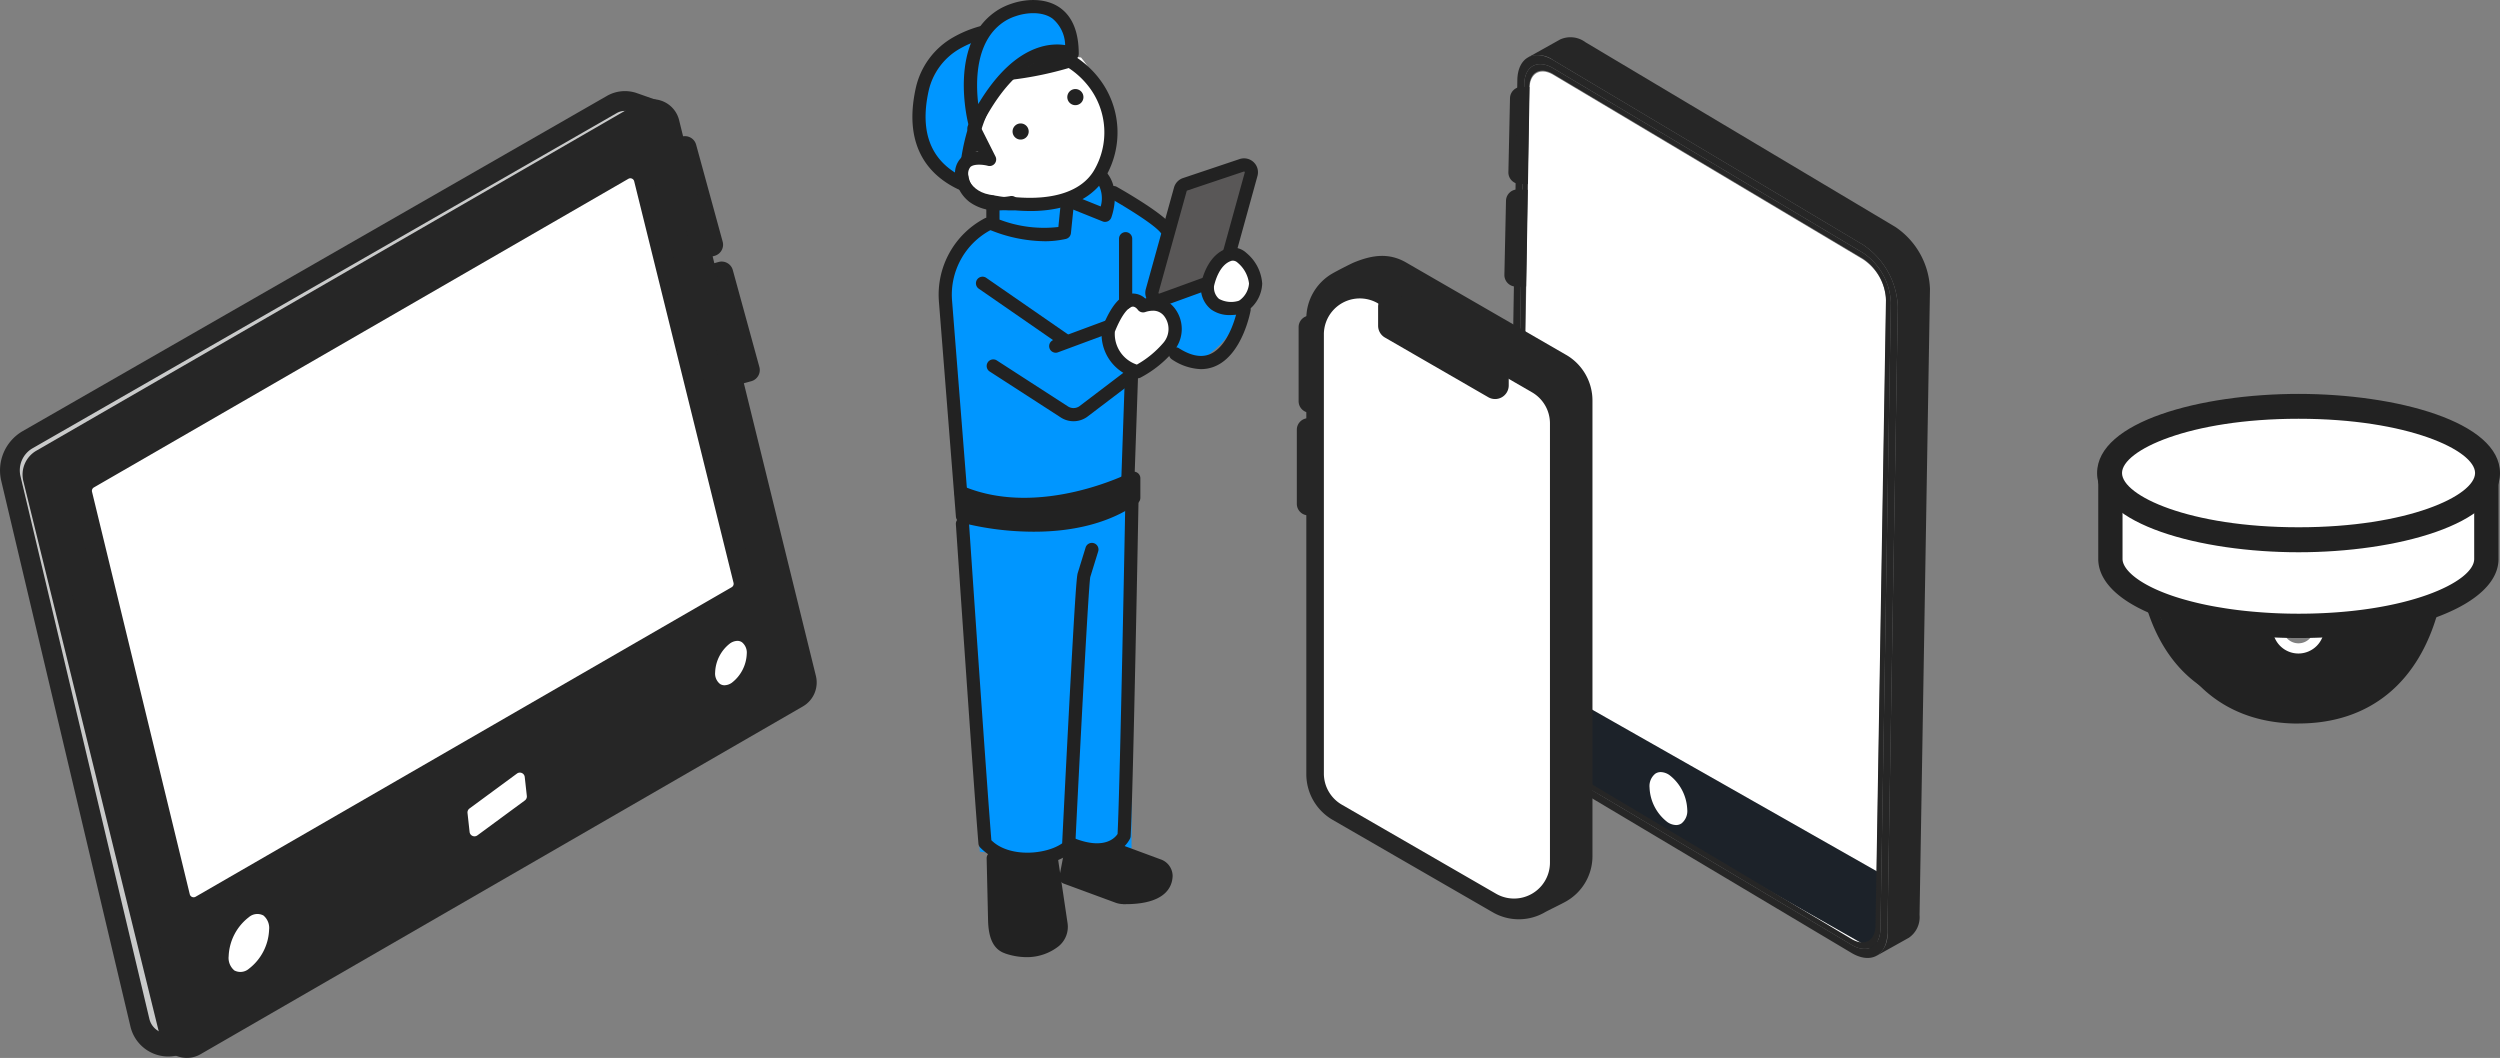 <svg id="グループ_1239" data-name="グループ 1239" xmlns="http://www.w3.org/2000/svg" xmlns:xlink="http://www.w3.org/1999/xlink" width="341" height="144.298" viewBox="0 0 341 144.298">
  <rect x="0" y="0" width="341" height="144.298" fill="#808080" stroke="none"/>
  <defs>
    <clipPath id="clip-path">
      <rect id="長方形_1253" data-name="長方形 1253" width="341" height="144.298" fill="none"/>
    </clipPath>
  </defs>
  <g id="グループ_1238" data-name="グループ 1238" clip-path="url(#clip-path)">
    <path id="パス_14864" data-name="パス 14864" d="M1031.657,250.846a2.959,2.959,0,0,1,2.126,3.269,35.979,35.979,0,0,1-.726,3.59c-2.671,10.257-9.519,14.477-17.554,14.477s-14.883-4.22-17.554-14.477a35.745,35.745,0,0,1-.716-3.536,2.941,2.941,0,0,1,2.137-3.259,59.862,59.862,0,0,1,16.133-2.1,63.008,63.008,0,0,1,16.154,2.041m-9.754,9.915a6.394,6.394,0,1,0-6.389,6.4,6.393,6.393,0,0,0,6.389-6.4" transform="translate(-702 -175.149)" fill="#222"/>
    <path id="パス_14865" data-name="パス 14865" d="M1043.84,267.618a6.395,6.395,0,1,1-6.4,6.389,6.393,6.393,0,0,1,6.4-6.389m2.821,6.389a2.826,2.826,0,1,0-2.821,2.831,2.818,2.818,0,0,0,2.821-2.831" transform="translate(-730.326 -188.395)" fill="#222"/>
    <path id="パス_14866" data-name="パス 14866" d="M1011.561,269.9c-9.715,0-16.519-5.582-19.159-15.717a37.665,37.665,0,0,1-.75-3.7A4.6,4.6,0,0,1,995,245.366a61.792,61.792,0,0,1,15.9-2.166l.682,0a64.423,64.423,0,0,1,16.593,2.1,4.617,4.617,0,0,1,3.309,5.115,37.76,37.76,0,0,1-.76,3.752c-2.64,10.139-9.444,15.722-19.159,15.722m-.673-23.382a58.427,58.427,0,0,0-15.02,2.05,1.28,1.28,0,0,0-.936,1.42,33.586,33.586,0,0,0,.681,3.359c2.222,8.535,7.886,13.236,15.949,13.236s13.726-4.7,15.949-13.236a34.586,34.586,0,0,0,.693-3.421,1.3,1.3,0,0,0-.942-1.427,61.123,61.123,0,0,0-15.716-1.977Z" transform="translate(-698.058 -171.205)" fill="#222"/>
    <path id="パス_14867" data-name="パス 14867" d="M1013.087,270.783c-9.395,0-15.978-5.411-18.537-15.237a36.563,36.563,0,0,1-.737-3.639,3.955,3.955,0,0,1,2.879-4.394,61.179,61.179,0,0,1,15.732-2.144l.677,0a63.8,63.8,0,0,1,16.421,2.08,3.974,3.974,0,0,1,2.85,4.4,37.25,37.25,0,0,1-.747,3.69c-2.559,9.828-9.143,15.239-18.537,15.239m-.671-23.382a59.071,59.071,0,0,0-15.193,2.073,1.92,1.92,0,0,0-1.4,2.133,34.449,34.449,0,0,0,.694,3.427c2.3,8.845,8.188,13.717,16.571,13.717s14.268-4.871,16.571-13.717a35.381,35.381,0,0,0,.706-3.487,1.939,1.939,0,0,0-1.4-2.14,61.747,61.747,0,0,0-15.885-2Z" transform="translate(-699.584 -172.733)" fill="#222"/>
    <path id="パス_14868" data-name="パス 14868" d="M1004.245,267.412c-9.235,0-15.708-5.326-18.226-15h0a36.1,36.1,0,0,1-.73-3.606,3.63,3.63,0,0,1,2.644-4.035,60.627,60.627,0,0,1,16.321-2.128,63.466,63.466,0,0,1,16.337,2.067,3.652,3.652,0,0,1,2.622,4.043,36.979,36.979,0,0,1-.741,3.658c-2.519,9.672-8.992,15-18.226,15m-16.882-15.347c2.344,9,8.34,13.957,16.882,13.957s14.538-4.956,16.882-13.957a35.672,35.672,0,0,0,.712-3.519,2.259,2.259,0,0,0-1.63-2.5,62.085,62.085,0,0,0-15.971-2.014,59.129,59.129,0,0,0-15.942,2.08,2.24,2.24,0,0,0-1.634,2.489,34.976,34.976,0,0,0,.7,3.462" transform="translate(-693.586 -170.812)" fill="#222"/>
    <path id="パス_14869" data-name="パス 14869" d="M1039.9,278.121a8.053,8.053,0,1,1,8.047-8.059,8.067,8.067,0,0,1-8.047,8.059m0-12.789a4.736,4.736,0,1,0,4.73,4.729,4.741,4.741,0,0,0-4.73-4.729" transform="translate(-726.383 -184.451)" fill="#222"/>
    <path id="パス_14870" data-name="パス 14870" d="M1042.189,279.45a7.089,7.089,0,1,1,7.083-7.095,7.1,7.1,0,0,1-7.083,7.095m0-12.789a5.7,5.7,0,1,0,5.695,5.694,5.706,5.706,0,0,0-5.695-5.694" transform="translate(-728.675 -186.743)" fill="#222"/>
    <path id="パス_14871" data-name="パス 14871" d="M1050.674,284.368a3.521,3.521,0,1,1,3.515-3.527,3.53,3.53,0,0,1-3.515,3.527m0-5.652a2.131,2.131,0,1,0,2.126,2.125,2.134,2.134,0,0,0-2.126-2.125" transform="translate(-737.161 -195.229)" fill="#fff"/>
    <path id="パス_14872" data-name="パス 14872" d="M998.046,226.968c-1.923,0-3.793-.075-5.6-.224-1.645-.128-3.227-.31-4.733-.556a46.238,46.238,0,0,1-4.733-.961,31.891,31.891,0,0,1-4.541-1.5c-3.771-1.592-6.036-3.643-6.036-5.876v11.752c0,2.832,3.633,5.374,9.327,7.041a45.049,45.049,0,0,0,5.492,1.229c1.57.267,3.226.47,4.957.609,1.88.16,3.846.246,5.866.246,14.156,0,25.642-4.081,25.642-9.125V217.855c0,5.032-11.485,9.113-25.642,9.113" transform="translate(-684.543 -153.363)" fill="#fff"/>
    <path id="パス_14873" data-name="パス 14873" d="M994.1,236.242c-2.032,0-4.054-.085-6.007-.252-1.765-.141-3.481-.351-5.094-.626a46.46,46.46,0,0,1-5.682-1.272c-6.683-1.956-10.517-5.1-10.517-8.632V213.707a1.726,1.726,0,0,1,1.659-1.743,1.663,1.663,0,0,1,1.663,1.658l-.01.165,0,11.672c0,1.528,2.516,3.805,8.135,5.45a43.2,43.2,0,0,0,5.29,1.183c1.519.258,3.141.457,4.824.593,1.87.16,3.8.241,5.734.241,14.859,0,23.983-4.349,23.983-7.466V213.707a1.767,1.767,0,0,1,.5-1.266,1.609,1.609,0,0,1,1.149-.477,1.666,1.666,0,0,1,1.669,1.658V225.46c0,6.147-11.737,10.783-27.3,10.783" transform="translate(-680.598 -149.216)" fill="#222"/>
    <path id="パス_14874" data-name="パス 14874" d="M995.63,237.128c-2.014,0-4.016-.084-5.952-.25-1.753-.139-3.449-.348-5.041-.619A45.832,45.832,0,0,1,979.029,235c-6.39-1.871-10.056-4.792-10.056-8.016V215.235a1.089,1.089,0,0,1,1.016-1.1,1.019,1.019,0,0,1,1.02,1.016l-.008.125,0,11.712c0,2.19,3.295,4.515,8.6,6.067a43.731,43.731,0,0,0,5.367,1.2c1.533.261,3.173.462,4.876.6,1.889.162,3.835.243,5.785.243,14.512,0,24.626-4.273,24.626-8.109V215.235a1.017,1.017,0,1,1,2.031-.085v11.837c0,5.686-11.709,10.14-26.657,10.14" transform="translate(-682.127 -150.745)" fill="#222"/>
    <path id="パス_14875" data-name="パス 14875" d="M1022.027,215.22a.69.69,0,0,0-.689.694.582.582,0,0,0,.005.086v11.752c0,4.071-10.025,8.43-24.948,8.43-1.964,0-3.918-.082-5.81-.244-1.71-.137-3.357-.339-4.9-.6a44.146,44.146,0,0,1-5.408-1.21c-5.528-1.618-8.828-4-8.828-6.375V216a.729.729,0,0,0,.006-.089.7.7,0,0,0-.7-.694.772.772,0,0,0-.694.78v11.752c0,3.071,3.581,5.88,9.825,7.707a45.608,45.608,0,0,0,5.572,1.247c1.58.269,3.268.476,5.015.616,1.927.165,3.921.248,5.924.248,14.768,0,26.337-4.313,26.337-9.819V215.914a.7.7,0,0,0-.7-.694" transform="translate(-682.892 -151.508)" fill="#222"/>
    <path id="パス_14876" data-name="パス 14876" d="M972.008,196.315c0-5.028,11.541-9.1,25.778-9.1s25.778,4.076,25.778,9.1-11.541,9.1-25.778,9.1-25.778-4.076-25.778-9.1" transform="translate(-684.264 -131.791)" fill="#fff"/>
    <path id="パス_14877" data-name="パス 14877" d="M993.743,203.077c-13.32,0-27.477-3.787-27.477-10.8s14.157-10.8,27.477-10.8,27.479,3.787,27.479,10.8-14.158,10.8-27.479,10.8m0-18.209c-14.917,0-24.077,4.313-24.077,7.4s9.16,7.4,24.077,7.4,24.079-4.313,24.079-7.4-9.16-7.4-24.079-7.4" transform="translate(-680.222 -127.749)" fill="#222"/>
    <path id="パス_14878" data-name="パス 14878" d="M308.612,79.658l2.157-.591a1.578,1.578,0,0,0,1.1-1.938L308.249,63.9a1.577,1.577,0,0,0-1.938-1.1l-2.157.591a1.578,1.578,0,0,0-1.1,1.938l3.624,13.224a1.577,1.577,0,0,0,1.938,1.1" transform="translate(-213.298 -44.17)" fill="#262626"/>
    <path id="パス_14879" data-name="パス 14879" d="M325.527,137.42l2.157-.591a1.578,1.578,0,0,0,1.1-1.938l-3.624-13.224a1.577,1.577,0,0,0-1.938-1.1l-2.157.591a1.578,1.578,0,0,0-1.1,1.938l3.624,13.224a1.577,1.577,0,0,0,1.938,1.1" transform="translate(-225.206 -84.833)" fill="#262626"/>
    <path id="パス_14880" data-name="パス 14880" d="M92.176,47.636l-2.529-.888a3.609,3.609,0,0,0-3,.279L6.966,92.743a4.8,4.8,0,0,0-2.28,5.291l17.065,72.514a3.952,3.952,0,0,0,6.034,2.365l60.737-40.462Z" transform="translate(-3.205 -32.765)" fill="#c9caca"/>
    <path id="パス_14881" data-name="パス 14881" d="M22.952,173.657a5.3,5.3,0,0,1-5.154-4.063L.169,95.136a6.188,6.188,0,0,1,2.921-6.778L82.768,42.642a4.95,4.95,0,0,1,4.121-.382l2.529.889a1.35,1.35,0,0,1,.9,1.369l-3.09,86.759a1.348,1.348,0,0,1-.6,1.029L25.893,172.767a5.307,5.307,0,0,1-2.941.889M85.245,44.679a2.256,2.256,0,0,0-1.129.3L4.433,90.7a3.473,3.473,0,0,0-1.639,3.8l17.582,74.034a2.6,2.6,0,0,0,3.972,1.557l60.741-38.19,2.462-86.551-1.557-.547a2.262,2.262,0,0,0-.749-.128" transform="translate(0 -29.551)" fill="#262626"/>
    <path id="パス_14882" data-name="パス 14882" d="M119.98,128.43,101.842,52.108a2.4,2.4,0,0,0-3.529-1.5L16.147,98.049a2.4,2.4,0,0,0-1.13,2.654l18.139,76.321a2.4,2.4,0,0,0,3.529,1.5l82.165-47.442a2.4,2.4,0,0,0,1.129-2.654" transform="translate(-10.522 -35.398)" fill="#262626"/>
    <path id="パス_14883" data-name="パス 14883" d="M32.8,176.48a3.763,3.763,0,0,1-3.644-2.853L10.5,97.811a3.768,3.768,0,0,1,1.765-4.149L94.43,46.22a3.75,3.75,0,0,1,5.515,2.347l18.66,75.816a3.768,3.768,0,0,1-1.765,4.148L34.674,175.974a3.735,3.735,0,0,1-1.871.506M96.3,48.418a1.046,1.046,0,0,0-.523.142L13.615,96a1.054,1.054,0,0,0-.494,1.161l18.914,75.494a1.049,1.049,0,0,0,1.543.657l82.165-47.442a1.054,1.054,0,0,0,.494-1.16h0L97.323,49.216a1.04,1.04,0,0,0-.607-.714,1.053,1.053,0,0,0-.412-.085" transform="translate(-7.315 -32.182)" fill="#262626"/>
    <path id="パス_14884" data-name="パス 14884" d="M127.957,133.791,114.407,79.022a1.891,1.891,0,0,0-2.781-1.183l-72.9,42.094a1.891,1.891,0,0,0-.892,2.084l13.335,54.894a1.891,1.891,0,0,0,2.783,1.191l73.12-42.219a1.891,1.891,0,0,0,.89-2.091" transform="translate(-26.594 -54.617)" fill="#fff"/>
    <path id="パス_14885" data-name="パス 14885" d="M49.8,176.493a3.249,3.249,0,0,1-1.279-.264,3.214,3.214,0,0,1-1.874-2.215L33.311,119.12a3.258,3.258,0,0,1,1.529-3.572l72.9-42.095a3.241,3.241,0,0,1,4.767,2.029l13.551,54.769a3.256,3.256,0,0,1-1.526,3.585L51.416,176.056a3.227,3.227,0,0,1-1.617.437M109.361,75.719a.527.527,0,0,0-.267.074l-72.9,42.094a.543.543,0,0,0-.255.6L49.27,173.376a.541.541,0,0,0,.8.34L123.185,131.5a.542.542,0,0,0,.255-.6L109.889,76.131a.53.53,0,0,0-.313-.368.553.553,0,0,0-.214-.044" transform="translate(-23.386 -51.402)" fill="#262626"/>
    <path id="パス_14886" data-name="パス 14886" d="M81.262,340.361a2.187,2.187,0,0,1,.769,1.915,6.964,6.964,0,0,1-2.721,5.262,1.75,1.75,0,0,1-1.952.229,2.187,2.187,0,0,1-.769-1.915,6.965,6.965,0,0,1,2.721-5.262,1.751,1.751,0,0,1,1.952-.229" transform="translate(-53.916 -239.459)" fill="#fff"/>
    <path id="パス_14887" data-name="パス 14887" d="M77.261,347.433a1.568,1.568,0,0,1-.877-.258,2.57,2.57,0,0,1-.94-2.253,7.421,7.421,0,0,1,2.892-5.6,2.6,2.6,0,0,1,1.412-.487,1.57,1.57,0,0,1,.877.258,2.57,2.57,0,0,1,.94,2.253,7.421,7.421,0,0,1-2.892,5.6,2.605,2.605,0,0,1-1.412.487m2.486-7.819a2.036,2.036,0,0,0-1.074.384,6.528,6.528,0,0,0-2.551,4.924,1.817,1.817,0,0,0,.6,1.577.967.967,0,0,0,.541.155,2.036,2.036,0,0,0,1.074-.384,6.529,6.529,0,0,0,2.551-4.924,1.817,1.817,0,0,0-.6-1.577.97.97,0,0,0-.541-.155" transform="translate(-53.11 -238.529)" fill="#fff"/>
    <path id="パス_14888" data-name="パス 14888" d="M333.61,296.361a1.54,1.54,0,0,1,.542,1.349,4.9,4.9,0,0,1-1.917,3.706,1.233,1.233,0,0,1-1.375.161,1.54,1.54,0,0,1-.542-1.349,4.905,4.905,0,0,1,1.917-3.706,1.233,1.233,0,0,1,1.375-.161" transform="translate(-232.534 -208.527)" fill="#fff"/>
    <path id="パス_14889" data-name="パス 14889" d="M110.1,421.314a2.216,2.216,0,0,1,.78,1.941,7.056,7.056,0,0,1-2.758,5.331,1.773,1.773,0,0,1-1.978.232,2.216,2.216,0,0,1-.78-1.94,7.056,7.056,0,0,1,2.758-5.331,1.773,1.773,0,0,1,1.978-.232" transform="translate(-74.174 -296.446)" fill="#fff"/>
    <path id="パス_14890" data-name="パス 14890" d="M330.791,301.342a1.106,1.106,0,0,1-.618-.182,1.81,1.81,0,0,1-.662-1.587,5.228,5.228,0,0,1,2.037-3.944,1.834,1.834,0,0,1,.995-.343,1.106,1.106,0,0,1,.618.182,1.811,1.811,0,0,1,.662,1.587A5.228,5.228,0,0,1,331.785,301a1.833,1.833,0,0,1-.995.343m1.751-5.508a1.433,1.433,0,0,0-.756.271,4.6,4.6,0,0,0-1.8,3.468,1.28,1.28,0,0,0,.422,1.111.682.682,0,0,0,.382.109,1.435,1.435,0,0,0,.756-.27,4.6,4.6,0,0,0,1.8-3.468,1.279,1.279,0,0,0-.422-1.111.682.682,0,0,0-.381-.109" transform="translate(-231.966 -207.872)" fill="#fff"/>
    <path id="パス_14891" data-name="パス 14891" d="M224.13,358.248l-6.478,4.766.286,2.589,6.478-4.767Z" transform="translate(-153.22 -252.196)" fill="#fff"/>
    <path id="パス_14892" data-name="パス 14892" d="M216.423,364.678a.669.669,0,0,1-.738-.591L215.4,361.5a.67.67,0,0,1,.268-.612l6.478-4.767a.668.668,0,0,1,1.06.465l.286,2.588a.67.67,0,0,1-.268.612l-6.478,4.767a.67.67,0,0,1-.322.126m.463-1.889,5.235-3.852L222,357.884l-5.235,3.852Z" transform="translate(-151.632 -250.607)" fill="#fff"/>
    <path id="パス_14893" data-name="パス 14893" d="M697.636,53.3l-1.08-.023a1.578,1.578,0,0,1-1.543-1.611l.219-10.094a1.578,1.578,0,0,1,1.611-1.543l1.08.023a1.577,1.577,0,0,1,1.543,1.611l-.218,10.094a1.577,1.577,0,0,1-1.611,1.543" transform="translate(-489.268 -28.182)" fill="#262626"/>
    <path id="パス_14894" data-name="パス 14894" d="M695.792,100.558l-1.081-.023a1.578,1.578,0,0,1-1.543-1.611l.219-10.094A1.578,1.578,0,0,1,695,87.286l1.08.023a1.577,1.577,0,0,1,1.543,1.611L697.4,99.015a1.577,1.577,0,0,1-1.611,1.543" transform="translate(-487.969 -61.446)" fill="#262626"/>
    <path id="パス_14895" data-name="パス 14895" d="M745.352,151.431c1.763,1.051,3.225.244,3.26-1.8l1.422-85.4a7.092,7.092,0,0,0-3.136-5.61l-42.254-25.18c-1.763-1.051-3.226-.244-3.26,1.8l-1.422,85.4a7.092,7.092,0,0,0,3.136,5.61Z" transform="translate(-492.751 -23.218)" fill="#fff"/>
    <path id="パス_14896" data-name="パス 14896" d="M701.573,321.526l44.91,25.5V336.039l-48.254-27.4c-1.02-.579-1.6.379-1.6,1.552v1.889c0,4,1.468,7.471,4.946,9.446" transform="translate(-490.404 -217.151)" fill="#1c2229"/>
    <path id="パス_14897" data-name="パス 14897" d="M701.33,124.508a8.6,8.6,0,0,1-3.8-6.8l1.422-85.4c.041-2.476,1.813-3.453,3.95-2.179l42.254,25.18a8.593,8.593,0,0,1,3.8,6.8l-1.422,85.4c-.041,2.475-1.813,3.453-3.949,2.18Zm46.949-62.8a7.091,7.091,0,0,0-3.136-5.61l-42.254-25.18c-1.763-1.051-3.226-.244-3.26,1.8l-1.422,85.4a7.091,7.091,0,0,0,3.136,5.609L743.6,148.9c1.764,1.051,3.226.244,3.26-1.8l1.422-85.4" transform="translate(-491.039 -20.817)" fill="#262626"/>
    <path id="パス_14898" data-name="パス 14898" d="M699.056,122.664a10.68,10.68,0,0,1-4.731-8.46l1.422-85.4c.051-3.086,2.252-4.3,4.916-2.713l42.255,25.18a10.683,10.683,0,0,1,4.729,8.461l-1.422,85.4c-.052,3.086-2.253,4.3-4.916,2.712Zm47.643-63.5a8.593,8.593,0,0,0-3.8-6.8l-42.254-25.18c-2.138-1.274-3.909-.3-3.951,2.179l-1.422,85.4a8.6,8.6,0,0,0,3.8,6.8l42.255,25.18c2.136,1.273,3.908.295,3.949-2.18l1.422-85.4" transform="translate(-488.783 -17.876)" fill="#262626"/>
    <path id="パス_14899" data-name="パス 14899" d="M753.085,139.306l1.422-85.4a10.682,10.682,0,0,0-4.729-8.461l-42.254-25.18a3.431,3.431,0,0,0-3.455-.387l4.384-2.45a3.43,3.43,0,0,1,3.455.387L754.161,43a10.682,10.682,0,0,1,4.73,8.461l-1.422,85.4a3.4,3.4,0,0,1-1.461,3.1l-4.383,2.45a3.4,3.4,0,0,0,1.461-3.1" transform="translate(-495.642 -12.05)" fill="#262626"/>
    <path id="パス_14900" data-name="パス 14900" d="M761.659,357.032a1.837,1.837,0,0,0-.647,1.609,5.851,5.851,0,0,0,2.287,4.421,1.471,1.471,0,0,0,1.64.192,1.838,1.838,0,0,0,.647-1.609,5.852,5.852,0,0,0-2.287-4.421,1.47,1.47,0,0,0-1.64-.192" transform="translate(-535.729 -251.218)" fill="#fff"/>
    <path id="パス_14901" data-name="パス 14901" d="M762.48,362.563a6.235,6.235,0,0,1-2.43-4.705,2.159,2.159,0,0,1,.79-1.893,1.32,1.32,0,0,1,.737-.217,2.189,2.189,0,0,1,1.186.409,6.236,6.236,0,0,1,2.43,4.705,2.159,2.159,0,0,1-.79,1.893,1.319,1.319,0,0,1-.737.217,2.186,2.186,0,0,1-1.187-.409m-1.357-6.03a1.527,1.527,0,0,0-.5,1.325A5.485,5.485,0,0,0,762.763,362a1.71,1.71,0,0,0,.9.323.814.814,0,0,0,.455-.13,1.527,1.527,0,0,0,.5-1.325,5.486,5.486,0,0,0-2.143-4.137,1.71,1.71,0,0,0-.9-.323.813.813,0,0,0-.455.13" transform="translate(-535.052 -250.436)" fill="#fff"/>
    <path id="パス_14902" data-name="パス 14902" d="M601.012,158.669h-1.081a1.577,1.577,0,0,1-1.577-1.577v-10.1a1.577,1.577,0,0,1,1.577-1.578h1.081a1.577,1.577,0,0,1,1.577,1.578v10.1a1.577,1.577,0,0,1-1.577,1.577" transform="translate(-421.223 -102.369)" fill="#262626"/>
    <path id="パス_14903" data-name="パス 14903" d="M600.189,205.95h-1.081a1.577,1.577,0,0,1-1.577-1.577v-10.1a1.578,1.578,0,0,1,1.577-1.578h1.081a1.577,1.577,0,0,1,1.577,1.578v10.1a1.577,1.577,0,0,1-1.577,1.577" transform="translate(-420.644 -135.654)" fill="#262626"/>
    <path id="パス_14904" data-name="パス 14904" d="M637.343,131.414l-21.808-12.592c-2.246-1.3-4.473-1.124-7.175,0-.393.163-2.281,1.131-2.869,1.471a7.1,7.1,0,0,0-3.588,6.214v62.113a7.2,7.2,0,0,0,3.587,6.213L627.3,207.424a7.1,7.1,0,0,0,7.175,0c.369-.213,2.281-1.131,2.87-1.471a7.1,7.1,0,0,0,3.588-6.214V137.627a7.2,7.2,0,0,0-3.587-6.214" transform="translate(-423.721 -83.007)" fill="#262626"/>
    <path id="パス_14905" data-name="パス 14905" d="M610,142.405v59.9a4.9,4.9,0,0,0,2.452,4.247l21.029,12.142a4.9,4.9,0,0,0,7.356-4.247V154.547a4.9,4.9,0,0,0-2.452-4.247l-21.029-12.142A4.9,4.9,0,0,0,610,142.405" transform="translate(-429.423 -96.792)" fill="#fff"/>
    <path id="パス_14906" data-name="パス 14906" d="M634.982,139.494v-2.587a1.861,1.861,0,0,1,2.78-1.619l14.094,8a1.861,1.861,0,0,1,.943,1.619v2.726a1.861,1.861,0,0,1-2.792,1.612l-14.094-8.138a1.861,1.861,0,0,1-.931-1.612" transform="translate(-447.008 -95.066)" fill="#262626"/>
    <path id="パス_14907" data-name="パス 14907" d="M441.379,81.826l.685,2.424s-6.6,3.864-6.484,9.5l2.238,29.862,2.465,47.262,9.212,1.249,4.148-1.955,7.332.255.008-51.373-.4-12.911,5.858-3.52,3.361,1.538s5.591-2.892,5.783-7.483L466,86.427l-7.514-5.472-2.429-3.237Z" transform="translate(-306.634 -54.711)" fill="#0096ff"/>
    <path id="パス_14908" data-name="パス 14908" d="M462.352,92.849a13.234,13.234,0,0,0,2.952-.317.9.9,0,0,0,.693-.784l.572-5.612a.9.9,0,1,0-1.786-.182l-.5,4.949a17,17,0,0,1-8.027-1.011V87.827a.9.9,0,0,0-1.8,0V90.5a.9.9,0,0,0,.536.821,20.214,20.214,0,0,0,7.362,1.524" transform="translate(-319.922 -59.941)" fill="#222"/>
    <path id="パス_14909" data-name="パス 14909" d="M496.372,84.758a.9.9,0,0,0,.838-.576c.064-.167,1.537-4.112-.973-6.519a.9.9,0,1,0-1.243,1.3,4.019,4.019,0,0,1,.777,3.693l-3.561-1.432a.9.9,0,1,0-.67,1.666l4.5,1.809a.9.9,0,0,0,.335.065" transform="translate(-345.634 -54.496)" fill="#222"/>
    <path id="パス_14910" data-name="パス 14910" d="M517.981,92.358a.9.9,0,0,0,.7-1.457c-1.388-1.744-6.819-4.824-7.434-5.169a.9.9,0,0,0-.88,1.565c1.585.891,5.917,3.476,6.909,4.722a.9.9,0,0,0,.7.339" transform="translate(-358.962 -60.272)" fill="#222"/>
    <path id="パス_14911" data-name="パス 14911" d="M530.78,93.15,534.625,79.3a1,1,0,0,1,.647-.682l7.722-2.592a1,1,0,0,1,1.285,1.217l-3.758,13.606a1,1,0,0,1-.624.676l-7.81,2.836a1,1,0,0,1-1.308-1.21" transform="translate(-373.626 -53.482)" fill="#595757"/>
    <path id="パス_14912" data-name="パス 14912" d="M528.322,92.681a1.893,1.893,0,0,1-.54-1.9l3.846-13.851a1.9,1.9,0,0,1,1.226-1.293l7.722-2.592a1.9,1.9,0,0,1,2.436,2.308l-3.758,13.606a1.9,1.9,0,0,1-1.183,1.28l-7.809,2.837a1.894,1.894,0,0,1-1.94-.391m12.825-17.937-7.722,2.592a.1.1,0,0,0-.068.071l-3.846,13.851a.1.1,0,0,0,.137.126l7.809-2.837a.105.105,0,0,0,.065-.071l3.758-13.606a.1.1,0,0,0-.029-.1.1.1,0,0,0-.069-.03.113.113,0,0,0-.037.007" transform="translate(-371.493 -51.349)" fill="#222"/>
    <path id="パス_14913" data-name="パス 14913" d="M517.264,187.088a.9.9,0,0,0,.9-.867l.591-17.051a.9.9,0,1,0-1.794-.062l-.591,17.051a.9.9,0,0,0,.866.928h.032" transform="translate(-363.505 -118.437)" fill="#222"/>
    <path id="パス_14914" data-name="パス 14914" d="M443.738,283.517a.9.9,0,0,1-.222-.52c-.636-7.6-3.049-43.136-3.073-43.494a.9.9,0,1,1,1.792-.122c.024.353,2.373,34.954,3.045,43.154,2.414,2.4,7.428,1.989,9.655.425.094-1.883.493-9.909.916-17.9.852-16.085,1.061-18.419,1.2-18.937h0l1.1-3.568a.9.9,0,0,1,1.716.53l-1.1,3.56c-.247,1.46-1.361,22.759-2.055,36.814a.9.9,0,0,1-.314.639,10.032,10.032,0,0,1-6.215,1.925,8.488,8.488,0,0,1-6.44-2.508M458.7,246.81v0m0,0h0" transform="translate(-310.057 -167.928)" fill="#222"/>
    <path id="パス_14915" data-name="パス 14915" d="M495.623,277.423a5.544,5.544,0,0,0,2.676-.637,4.211,4.211,0,0,0,1.817-1.82.908.908,0,0,0,.077-.318c.345-6.307,1.063-45.215,1.07-45.607a.9.9,0,0,0-.881-.914h-.017a.9.9,0,0,0-.9.881c-.007.388-.71,38.473-1.057,45.339-.306.477-1.728,2.174-5.736.65a.9.9,0,1,0-.639,1.678,10.193,10.193,0,0,0,3.587.747" transform="translate(-345.971 -160.594)" fill="#222"/>
    <path id="パス_14916" data-name="パス 14916" d="M465.547,395.426l1.329,8.936a2.525,2.525,0,0,1-.894,2.36,6.536,6.536,0,0,1-6.454.822c-1.009-.34-1.676-1.306-1.71-3.992l-.189-8.141s4.394,3.614,7.917.015" transform="translate(-322.158 -278.357)" fill="#222"/>
    <path id="パス_14917" data-name="パス 14917" d="M457.107,406.262c-2.012-.678-2.3-2.938-2.32-4.821L454.6,393.3a.9.9,0,0,1,1.466-.716c.154.126,3.811,3.04,6.707.082a.9.9,0,0,1,1.53.5l1.329,8.936a3.423,3.423,0,0,1-1.226,3.2,6.988,6.988,0,0,1-4.366,1.478,9.148,9.148,0,0,1-2.931-.51m.772-10.765a8.738,8.738,0,0,1-1.448-.578l.151,6.489c.034,2.793.78,3.044,1.1,3.152a5.664,5.664,0,0,0,5.611-.676,1.624,1.624,0,0,0,.562-1.522l-1.1-7.4a5.879,5.879,0,0,1-4.875.532" transform="translate(-320.022 -276.224)" fill="#222"/>
    <path id="パス_14918" data-name="パス 14918" d="M497.969,391.561l5.712,2.113a1.549,1.549,0,0,1,1.123,1.4c-.028,1.224-.888,3.067-5.84,2.99a2.321,2.321,0,0,1-.76-.143l-7.055-2.6.537-2.805s4.395,1.571,6.283-.958" transform="translate(-345.753 -275.647)" fill="#222"/>
    <path id="パス_14919" data-name="パス 14919" d="M496.814,396.832a3.221,3.221,0,0,1-1.057-.2l-7.055-2.6a.9.9,0,0,1-.571-1.011l.537-2.805a.9.9,0,0,1,1.182-.677c.038.013,3.8,1.314,5.263-.649a.9.9,0,0,1,1.031-.3l5.712,2.113a2.424,2.424,0,0,1,1.709,2.268c-.034,1.457-.924,3.87-6.448,3.87q-.149,0-.3,0m-6.565-5.323-.211,1.1,6.341,2.339a1.418,1.418,0,0,0,.463.088c1.826.026,4.885-.209,4.929-2.114,0-.2-.216-.424-.537-.542l-5.137-1.9c-1.719,1.653-4.4,1.354-5.848,1.028" transform="translate(-343.618 -273.512)" fill="#222"/>
    <path id="パス_14920" data-name="パス 14920" d="M434.89,141.029l-2.33-29.473c0-.015,0-.03,0-.045a11.769,11.769,0,0,1,6.32-11.222.9.9,0,0,1,.744,1.634,10,10,0,0,0-5.269,9.514l2.328,29.451a.9.9,0,0,1-.824.966c-.024,0-.048,0-.072,0a.9.9,0,0,1-.894-.827m-1.436-29.544h0Z" transform="translate(-304.503 -70.543)" fill="#222"/>
    <path id="パス_14921" data-name="パス 14921" d="M466.351,173.964a3.2,3.2,0,0,0,1.812-.564l.035-.025,6.214-4.722a.9.9,0,1,0-1.086-1.43l-6.194,4.707a1.4,1.4,0,0,1-1.543.011l-9.748-6.3a.9.9,0,0,0-.974,1.509l9.748,6.3a3.2,3.2,0,0,0,1.738.514" transform="translate(-319.922 -116.507)" fill="#222"/>
    <path id="パス_14922" data-name="パス 14922" d="M461.629,136.931a.9.9,0,0,0,.512-1.636l-11.212-7.756a.9.9,0,0,0-1.022,1.477l11.212,7.756a.894.894,0,0,0,.51.16" transform="translate(-316.448 -89.671)" fill="#222"/>
    <path id="パス_14923" data-name="パス 14923" d="M484.28,152.134a.888.888,0,0,0,.312-.057l6.94-2.575a.9.9,0,1,0-.625-1.684l-6.939,2.575a.9.9,0,0,0,.312,1.74" transform="translate(-340.286 -104.02)" fill="#222"/>
    <path id="パス_14924" data-name="パス 14924" d="M510.659,142.378a5.339,5.339,0,0,0,3.983,5.66,14.387,14.387,0,0,0,4.221-3.379,3.772,3.772,0,0,0,.061-4.82,3.03,3.03,0,0,0-3.53-.784s-2.165-3.213-4.736,3.323" transform="translate(-359.478 -97.334)" fill="#fff"/>
    <path id="パス_14925" data-name="パス 14925" d="M512.252,146.768a6.171,6.171,0,0,1-4.641-6.62.9.9,0,0,1,.057-.234c1.172-2.979,2.461-4.506,3.94-4.668a2.5,2.5,0,0,1,1.921.663,3.772,3.772,0,0,1,3.921,1.208,4.647,4.647,0,0,1-.046,5.973,15.206,15.206,0,0,1-4.519,3.616.9.9,0,0,1-.633.062m1.266-9a.9.9,0,0,1-1.023-.352s-.323-.431-.691-.39c-.533.058-1.442.988-2.414,3.414a4.4,4.4,0,0,0,3,4.49,13.472,13.472,0,0,0,3.623-2.979,2.891,2.891,0,0,0,.077-3.667,1.873,1.873,0,0,0-1.508-.705,3.442,3.442,0,0,0-1.063.189" transform="translate(-357.323 -95.199)" fill="#222"/>
    <path id="パス_14926" data-name="パス 14926" d="M556.364,121.177c.2-.844.931-3.348,2.9-4a1.793,1.793,0,0,1,1.767.419c1.205,1.12,3.286,3.716.393,6.382a1.726,1.726,0,0,1-.85.418c-1.177.223-4.021.434-4.258-2.684a1.771,1.771,0,0,1,.045-.534" transform="translate(-391.629 -82.43)" fill="#fff"/>
    <path id="パス_14927" data-name="パス 14927" d="M554.675,122.489a3.759,3.759,0,0,1-1.385-2.847,2.667,2.667,0,0,1,.065-.8c.263-1.137,1.13-3.867,3.5-4.652a2.68,2.68,0,0,1,2.66.614,5.953,5.953,0,0,1,2.144,4.172A4.787,4.787,0,0,1,559.9,122.5a2.619,2.619,0,0,1-1.291.639,7.162,7.162,0,0,1-1.32.128,4.26,4.26,0,0,1-2.615-.779m2.741-6.6c-1.544.512-2.16,2.694-2.311,3.351h0a.878.878,0,0,0-.024.263,2.033,2.033,0,0,0,.686,1.557,3.46,3.46,0,0,0,2.509.313.829.829,0,0,0,.409-.2,3.085,3.085,0,0,0,1.175-2.211,4.364,4.364,0,0,0-1.571-2.853.953.953,0,0,0-.638-.261.744.744,0,0,0-.235.037" transform="translate(-389.494 -80.293)" fill="#222"/>
    <path id="パス_14928" data-name="パス 14928" d="M542.845,148.531a4.91,4.91,0,0,0,1.98-.412c3.671-1.6,4.749-7.347,4.793-7.591a.9.9,0,0,0-1.767-.32c-.009.05-.953,5.052-3.747,6.267-1.2.52-2.643.245-4.3-.816a.9.9,0,0,0-.969,1.512,7.522,7.522,0,0,0,4.009,1.362" transform="translate(-379.033 -98.182)" fill="#222"/>
    <path id="パス_14929" data-name="パス 14929" d="M442.8,222.3l.5,3.3s14.065,3.875,23.054-2.561v-2.678s-12.577,6.537-23.559,1.94" transform="translate(-311.716 -155.125)" fill="#222"/>
    <path id="パス_14930" data-name="パス 14930" d="M449.291,225.491a39.809,39.809,0,0,1-8.363-1.165.9.9,0,0,1-.649-.73l-.5-3.3a.9.9,0,0,1,1.234-.964c10.455,4.376,22.677-1.845,22.8-1.909a.9.9,0,0,1,1.312.8V220.9a.9.9,0,0,1-.375.73c-3.564,2.551-8.424,3.885-14.121,3.885q-.659,0-1.332-.024m14.032-5.862a39.465,39.465,0,0,1-6.559,2.16,27.7,27.7,0,0,1-14.984-.253l.183,1.195c2.615.6,13.815,2.767,21.36-2.3Z" transform="translate(-309.58 -152.99)" fill="#222"/>
    <path id="パス_14931" data-name="パス 14931" d="M516.506,117.488a.9.9,0,0,0,.9-.9v-8.731a.9.9,0,1,0-1.8,0v8.731a.9.9,0,0,0,.9.9" transform="translate(-362.972 -75.297)" fill="#222"/>
    <path id="パス_14932" data-name="パス 14932" d="M432.782,35.391l-4.29-1.186s-7.264-8.124.949-17.506c0,0,7.992-6.177,15.5.729L441.872,31.27Z" transform="translate(-299.558 -9.967)" fill="#0096ff"/>
    <path id="パス_14933" data-name="パス 14933" d="M448.884,40.663S448.152,27.18,459.3,24.8l4.144.5s9.208,10.586-.457,19.107c0,0-7.049,2.161-13.6-.43Z" transform="translate(-315.993 -17.459)" fill="#fff"/>
    <path id="パス_14934" data-name="パス 14934" d="M467.516,59.063a1.1,1.1,0,1,1,1.223-.966,1.1,1.1,0,0,1-1.223.966" transform="translate(-328.432 -40.033)" fill="#222"/>
    <path id="パス_14935" data-name="パス 14935" d="M492.734,43.213a1.1,1.1,0,1,1,1.223-.966,1.1,1.1,0,0,1-1.223.966" transform="translate(-346.184 -28.875)" fill="#222"/>
    <path id="パス_14936" data-name="パス 14936" d="M427,33.117a.9.9,0,0,0,.387-1.708c-4.438-2.119-6.037-6.1-4.752-11.839a8.847,8.847,0,0,1,4.083-5.606,13.924,13.924,0,0,1,10.36-1.513,12.2,12.2,0,0,1,3.85,1.621.9.9,0,1,0,.971-1.51,13.984,13.984,0,0,0-4.415-1.86,15.75,15.75,0,0,0-11.722,1.742,10.6,10.6,0,0,0-4.88,6.734c-1.858,8.3,2.091,12.114,5.731,13.852a.9.9,0,0,0,.386.088" transform="translate(-295.956 -7.231)" fill="#222"/>
    <path id="パス_14937" data-name="パス 14937" d="M442.757,38.657h.014a.9.9,0,0,0,.884-.911,27.258,27.258,0,0,1,1.582-8.691c2.118-5.739,5.953-9.018,11.4-9.744a.9.9,0,1,0-.238-1.78c-6.086.812-10.533,4.6-12.862,10.952a28.581,28.581,0,0,0-1.675,9.29.9.9,0,0,0,.9.884" transform="translate(-311.055 -12.335)" fill="#222"/>
    <path id="パス_14938" data-name="パス 14938" d="M454.1,46.381c6.464,0,9.172-2.8,10.241-4.583a12.036,12.036,0,0,0-.773-13.418A12.862,12.862,0,0,0,459.91,25.1a.9.9,0,0,0-.858,1.578,11.261,11.261,0,0,1,3.091,2.792,10.227,10.227,0,0,1,.656,11.4c-1.665,2.781-5.457,4.069-10.676,3.623a.857.857,0,0,0-.141,0c-1.088.074-4.073-.079-4.8-1.669a.9.9,0,1,0-1.631.75c1.323,2.878,5.825,2.749,6.489,2.714.727.06,1.414.089,2.063.089" transform="translate(-313.593 -17.596)" fill="#222"/>
    <path id="パス_14939" data-name="パス 14939" d="M463.759,26.774a47.6,47.6,0,0,0,9.715-2.055l-2.332-2.249a53.144,53.144,0,0,0-7.383,4.3" transform="translate(-326.472 -15.818)" fill="#222"/>
    <path id="パス_14940" data-name="パス 14940" d="M447.628,60.589l2.282,3.365h-3.2Z" transform="translate(-314.474 -42.653)" fill="#222"/>
    <path id="パス_14941" data-name="パス 14941" d="M447.773,18.991S444.919,8.16,451.515,4.175a7.924,7.924,0,0,1,1.546-.694c2.242-.768,7.968-1.432,7.968,6,0,0-6.706-3.293-13.256,9.514" transform="translate(-314.786 -2.135)" fill="#0096ff"/>
    <path id="パス_14942" data-name="パス 14942" d="M445.512,17.749a.9.9,0,0,1-.772-.664c-.124-.469-2.944-11.53,4.146-15.814A8.734,8.734,0,0,1,450.605.5c1.9-.651,4.637-.843,6.613.568,1.688,1.206,2.544,3.319,2.544,6.278a.894.894,0,0,1-1.286.81,5.2,5.2,0,0,0-3.654.046c-2.078.694-5.225,2.83-8.415,9.067a.9.9,0,0,1-.8.489.964.964,0,0,1-.1-.005m12.4-11.6a4.818,4.818,0,0,0-1.734-3.627c-1.424-1.017-3.577-.813-4.988-.33a6.989,6.989,0,0,0-1.372.613c-4.122,2.491-4.143,8.136-3.76,11.388,2.522-4.2,5.331-6.809,8.371-7.757a7.986,7.986,0,0,1,2.379-.373,7.075,7.075,0,0,1,1.1.086" transform="translate(-312.621 0)" fill="#222"/>
    <path id="パス_14943" data-name="パス 14943" d="M449.336,70.685s-4.126-3.163-3.352,2.908c0,0,1.186,3.606,7.261,1.664Z" transform="translate(-313.891 -49.18)" fill="#fff"/>
    <path id="パス_14944" data-name="パス 14944" d="M445.962,68.344a11.749,11.749,0,0,0,1.935-.172.9.9,0,1,0-.3-1.771c-1.949.327-3.443.112-4.439-.639a3.182,3.182,0,0,1-1.218-2.024c0-.012,0-.017,0-.029a1.424,1.424,0,0,1,.26-1.3c.528-.461,1.85-.295,2.371-.149A.9.9,0,0,0,445.616,61l-2.107-4.186a.9.9,0,1,0-1.6.808l1.357,2.7a3.477,3.477,0,0,0-2.241.746,3.033,3.033,0,0,0-.861,2.885,5.032,5.032,0,0,0,1.885,3.226,6.262,6.262,0,0,0,3.917,1.175" transform="translate(-309.826 -39.644)" fill="#222"/>
  </g>
</svg>
